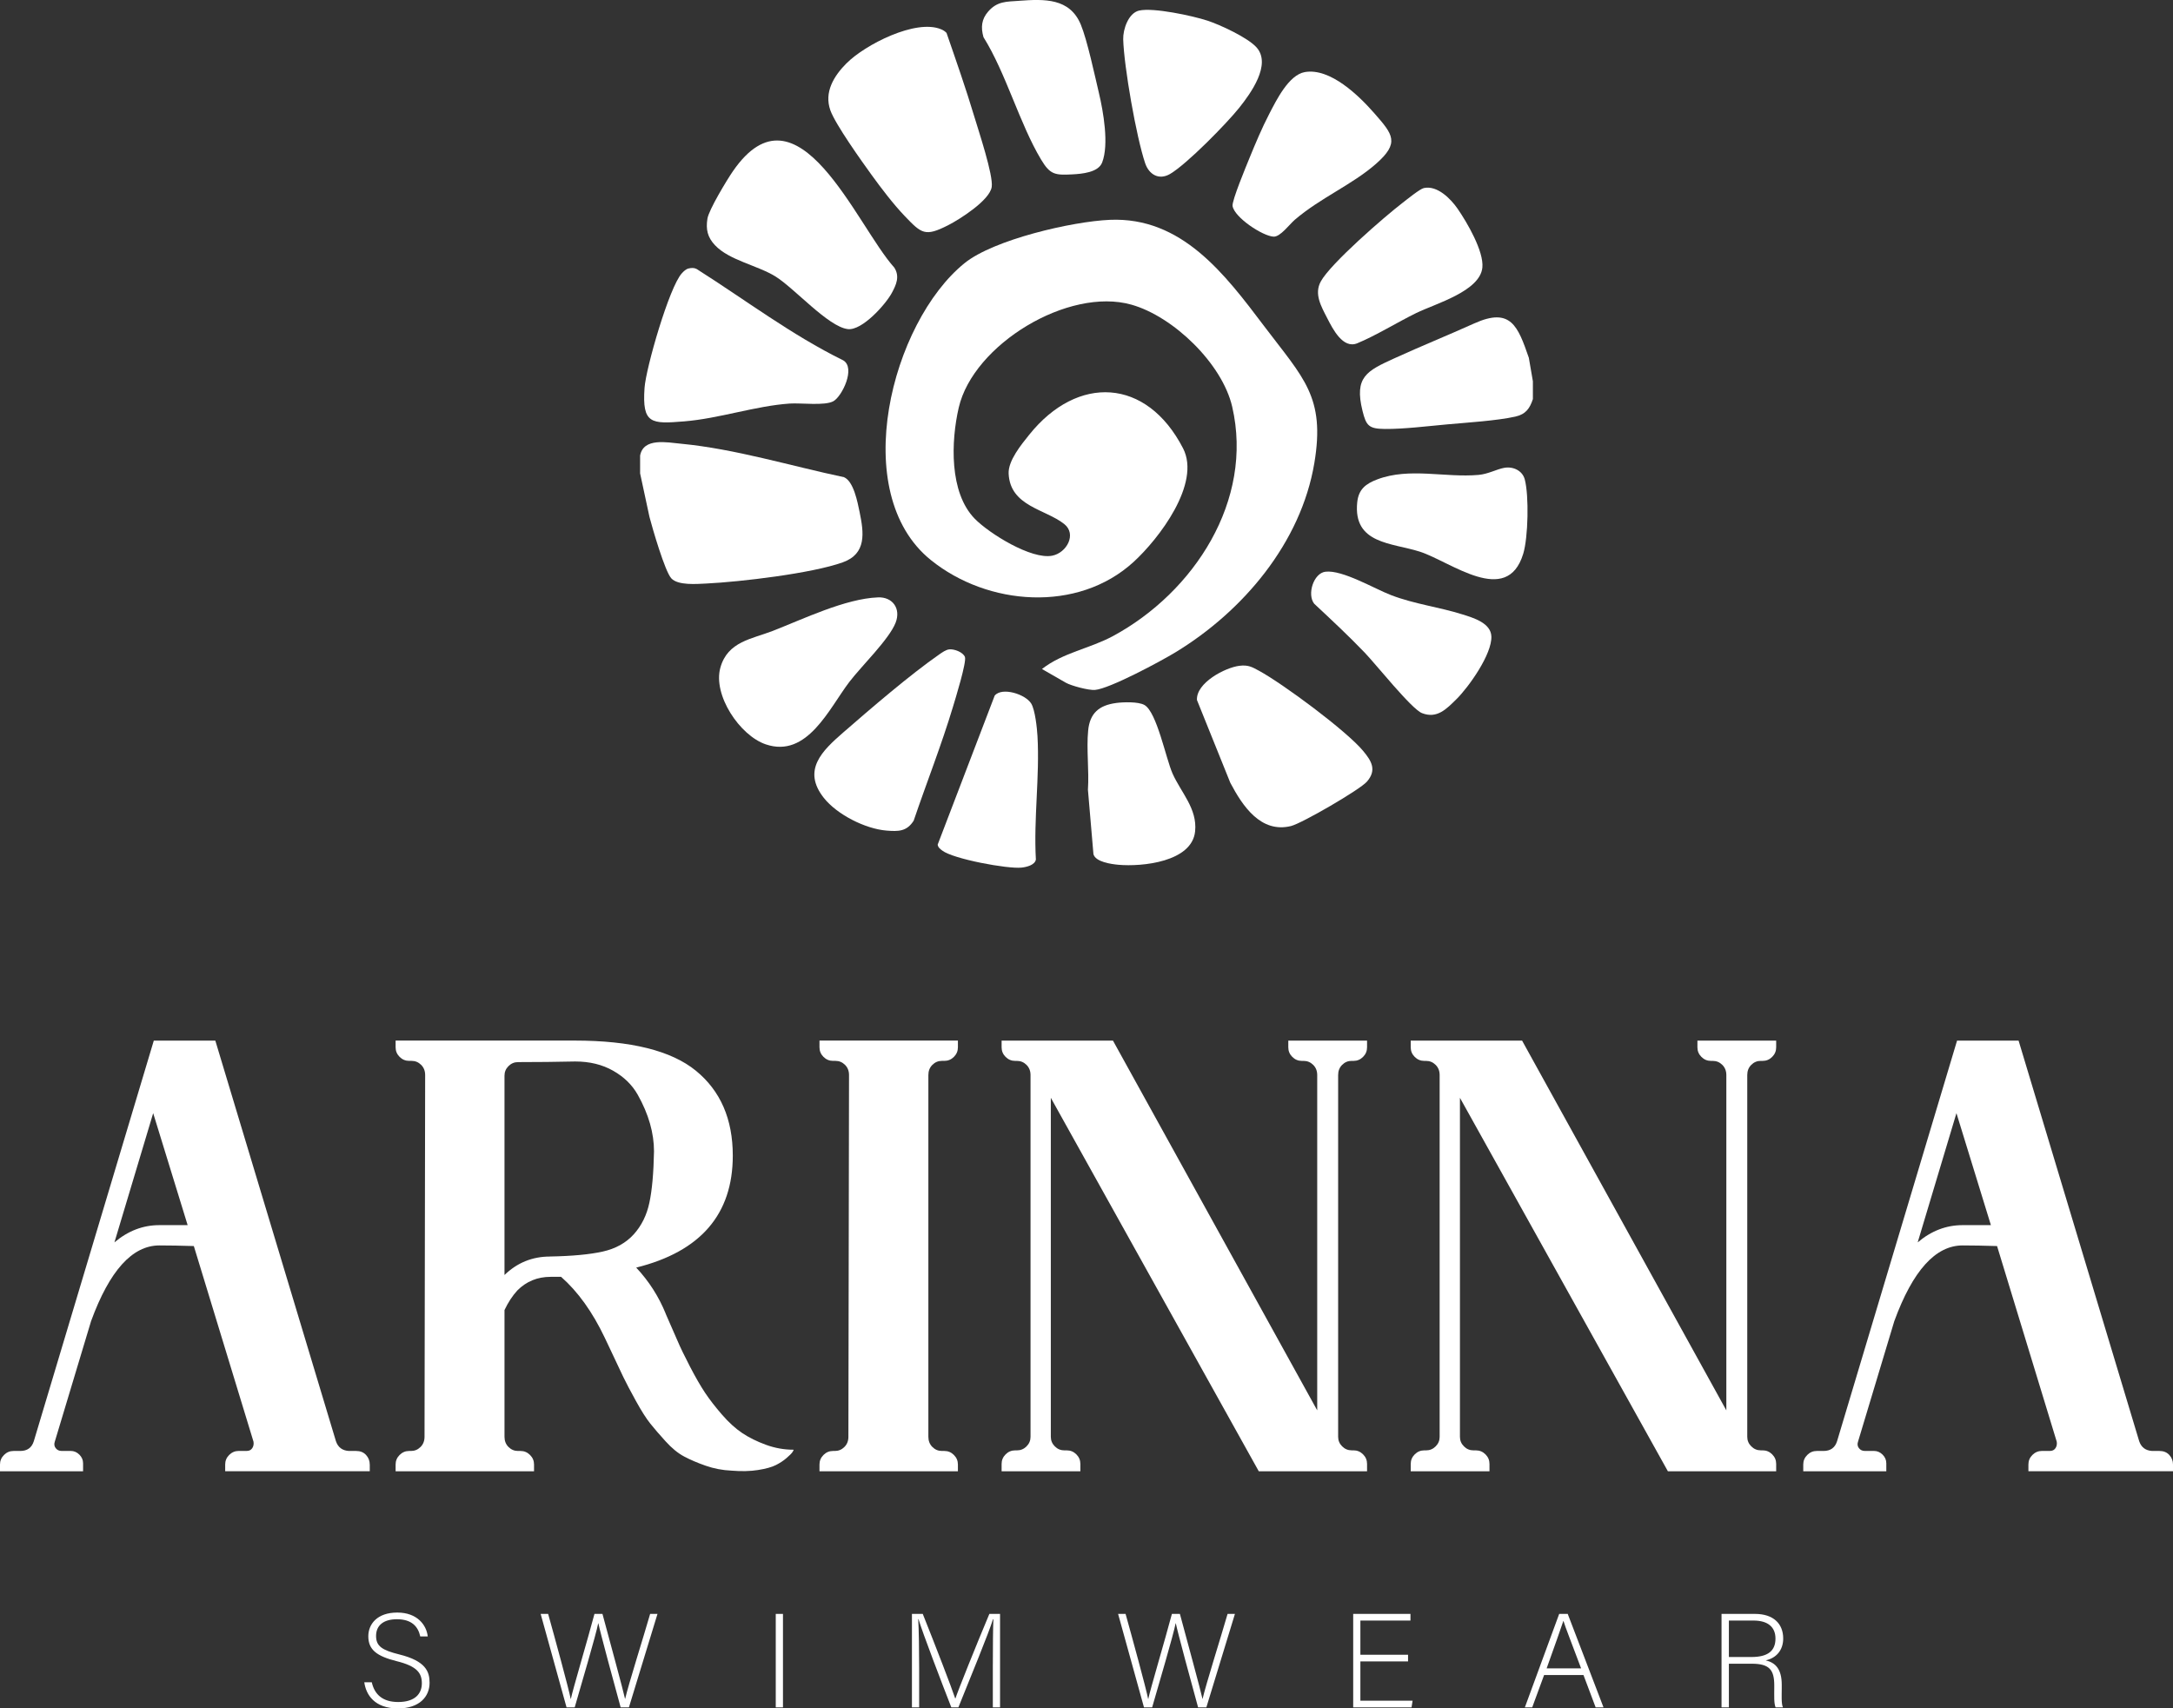 <?xml version="1.0" encoding="UTF-8"?>
<svg id="Layer_1" data-name="Layer 1" xmlns="http://www.w3.org/2000/svg" fill="#fff" viewBox="0 0 804.04 632.13">
  <rect x="0" y="0" width="804.04" height="632.13" fill="#333333" stroke="none"/>
  <defs>
    <style>
      .cls-1 {
        fill: #fff;
      }
    </style>
  </defs>
  <g>
    <path d="M236.85,175.19v-6.61c1.21-6.7,9.92-4.9,15.14-4.4,20.12,1.93,40.56,8.22,60.29,12.38,3.58,1.52,5.02,9.22,5.79,12.93,1.56,7.57,2.66,15.38-6.21,18.57-11.43,4.12-37.98,7.24-50.51,7.85-3.56.17-10.46.77-12.95-1.91-2.37-2.56-6.99-18.52-8.09-22.74l-3.46-16.09Z"/>
    <path d="M567.19,141.05v6.61c-1.15,3.49-2.66,5.62-6.46,6.48-6.75,1.52-17.98,2.23-25.2,2.88-7.07.64-16.22,1.77-23.13,1.7-5.93-.06-6.89-1.21-8.24-6.65-3.14-12.63,1.55-14.82,11.85-19.52,9.73-4.44,19.75-8.5,29.5-12.89,13.57-6.11,16.14,1.1,20.18,12.72l1.5,8.69Z"/>
    <path d="M385.54,247.54c7.77-6.09,17.69-7.54,26.34-12.22,29.88-16.17,52.09-50.11,44.05-84.83-3.69-15.95-21.75-33.36-37.24-37.75-23.35-6.63-58.52,14.69-63.94,38.07-2.87,12.39-3.58,31.42,5.94,41.14,5.31,5.43,20.93,15.18,28.65,13.66,5.34-1.05,9.15-7.96,4.45-11.71-6.94-5.53-20.01-6.53-20.58-18.64-.23-4.78,4.66-10.73,7.66-14.46,17.83-22.19,43.4-21.09,56.88,5.09,6.71,13.02-8.95,33.49-18.34,42.06-20.64,18.85-53.95,16.24-74.98-.73-30.84-24.87-14.6-87.92,12.45-109.84,10.74-8.71,39.76-15.43,53.74-16.04,26.66-1.16,42.57,20.06,57.14,39.34s22.67,26.13,18.57,50.63c-4.94,29.53-26.38,54.87-51.44,70.08-5.42,3.29-24.24,13.41-29.72,13.89-2.35.2-8.85-1.55-10.8-2.67l-8.83-5.07Z"/>
    <path d="M313.22,23.43c6.76-6.83,25.66-16.56,35.04-12.58.76.32,1.41.73,1.97,1.33,3.55,10.28,7.17,20.59,10.29,31,1.56,5.21,7.06,21.66,6.43,25.98-.71,4.93-11.8,11.97-16.12,14.17-8.55,4.35-9.82,3.14-16.07-3.39-4.19-4.38-8.7-10.3-12.28-15.25s-13.36-18.63-15.23-23.86c-2.41-6.75,1.33-12.74,5.96-17.41Z"/>
    <path d="M264.58,90.76c-2.78-2.95-3.46-5.85-2.82-9.86.53-3.29,7.22-14.35,9.43-17.55,24.01-34.84,45.7,20.14,59.72,35.67,2.08,3.27.73,6.31-.92,9.36-2.35,4.35-11.04,14.01-16.28,13.39-7.28-.86-19.78-15.15-26.8-19.49-6.65-4.11-17.07-5.95-22.33-11.53Z"/>
    <path d="M254.87,99.32c.98-.22,1.95-.28,2.88.2,18.01,11.4,35.07,24.38,54.27,33.82,4.67,2.8-.45,13.31-3.63,15.1-3.18,1.79-12.02.59-16.19.88-12.76.88-26.08,5.55-39.1,6.6-12.13.98-15.56,1-14.61-12.41.52-7.4,9.17-37.35,13.79-42.37.73-.79,1.49-1.58,2.59-1.82Z"/>
    <path d="M458.6,246.35c3.19-.39,4.57.38,7.24,1.83,8.84,4.8,32.37,22.22,38.57,29.7,3.08,3.71,5.07,7.01,1.41,11.29-2.57,3.01-24.11,15.48-28.13,16.47-11.17,2.75-17.92-7.4-22.46-16.01l-12.34-30.62c-.36-6.33,10.39-12.01,15.71-12.66Z"/>
    <path d="M421.52,3.91c5.25-1.19,19.75,1.93,25.23,3.72,4.73,1.55,14.94,6.28,18.18,9.9,5.65,6.33-2.21,17.09-6.37,22.31-4.73,5.93-19.41,20.88-25.59,24.51-4.09,2.41-7.8.3-9.25-3.96-3.25-9.61-7.84-35.73-8.12-45.85-.1-3.64,1.9-9.73,5.93-10.64Z"/>
    <path d="M324.85,221.03c5.48-.21,8.55,4.2,6.55,9.35-2.4,6.18-12.69,16.11-17.14,21.95-7.46,9.79-15.56,28.29-30.91,23.09-9.62-3.26-19.65-18.23-16.8-28.4,2.71-9.68,11.63-10.56,19.43-13.6,11.29-4.4,26.86-11.93,38.86-12.38Z"/>
    <path d="M482.81,26.67c9.4-1.63,20,8.71,25.75,15.28,6.87,7.84,9.46,10.88.53,18.71-8.81,7.72-20.48,12.51-30,20.66-1.93,1.65-5.36,6.35-7.82,6.24-4.07-.18-14.5-7.09-15.2-11.33-.32-1.92,5.09-14.89,6.25-17.74,2.18-5.34,4.67-11.26,7.32-16.35,2.62-5.04,7.21-14.43,13.16-15.47Z"/>
    <path d="M526.85,69.58c4.97-1.08,9.94,3.97,12.49,7.66,3.49,5.04,9.74,15.75,9.16,21.73-.85,8.82-17.39,13.39-24.45,16.84-6.92,3.39-14.98,8.38-21.83,11.2-5.3,2.19-9.06-5.25-11.11-9.25-2.26-4.41-4.94-8.98-2.4-13.62,3.64-6.66,23.59-23.98,30.32-29.14,1.55-1.19,6.34-5.1,7.82-5.42Z"/>
    <path d="M351.22,240.27c1.81-.19,5.09,1,5.81,2.8s-3.54,15.53-4.41,18.43c-4.27,14.21-9.78,28.11-14.55,42.16-2.56,4.03-5.67,4.02-10.09,3.66-7.82-.65-18.27-5.92-23.15-12.09-8.12-10.28-.63-17.42,7.19-24.22,10.14-8.83,24.73-21.37,35.54-28.88,1.01-.7,2.44-1.73,3.66-1.85Z"/>
    <path d="M556.58,173.11c3.2-.61,6.72.96,7.6,4.26,1.61,6.02,1.27,21.54-.57,27.55-6.03,19.73-26.83,2.86-38.29-.81-10.31-3.3-24.68-2.78-23.13-18.22.49-4.87,3.17-6.9,7.45-8.52,11.89-4.49,25.07-.55,37.44-1.65,3.58-.32,6.58-2.07,9.5-2.62Z"/>
    <path d="M377.13.29c9.26-.66,18.68-1.08,22.79,8.82,2.38,5.73,5.2,19.01,6.68,25.23,1.65,6.94,3.8,19.11,1.21,25.79-1.44,3.71-7.54,4.2-11.03,4.39-6.51.35-8.24.06-11.57-5.49-7.95-13.25-13.01-32.03-21.31-45.28-1.03-3.64-.74-6.64,1.76-9.5,3.35-3.83,6.74-3.62,11.46-3.95Z"/>
    <path d="M412.9,260.12c2.68-.36,8.27-.55,10.55.73,4.59,2.59,7.94,19.81,10.41,25.37,3.12,7.01,9.21,12.99,8.35,21.38-1.15,11.33-19.64,13.15-28.34,12.38-2.63-.24-8.52-1.03-9.28-3.94l-2.04-23.83c.48-7.14-.6-14.93.09-21.97.62-6.29,3.97-9.26,10.26-10.11Z"/>
    <path d="M538.92,258.68c-3.8,3.77-7.25,7.33-12.77,5.18-3.85-1.5-17.04-18.06-21.14-22.33-6.02-6.28-12.39-12.22-18.75-18.16-2.69-3.44-.24-11.3,4.18-11.83,6.28-.76,18.16,6.32,24.3,8.67,8.75,3.35,17.72,4.38,26.44,7.14,3.95,1.25,10.44,3.12,10.65,8.12.27,6.55-8.31,18.65-12.91,23.22Z"/>
    <path d="M368.05,257.38c2.69-3.27,11.41-.53,13.52,2.95,1.44,2.39,2.14,9.06,2.31,12,.86,15.01-1.45,30.61-.59,45.71-.4,2.08-3.49,2.78-5.28,2.98-5.18.56-25.33-3.19-29.36-6.3-.76-.58-1.56-1.15-1.7-2.2l21.1-55.14Z"/>
  </g>
  <g>
    <path class="cls-1" d="M136.82,541.87v2.5h-53.5v-2.5c0-1.37.49-2.54,1.48-3.53.99-.98,2.16-1.48,3.53-1.48h2.96c.91,0,1.59-.34,2.05-1.03s.6-1.48.46-2.39l-22.08-72.39c-4.86-.15-9.11-.23-12.75-.23-10.02,0-18.44,9.33-25.27,28l-13.43,44.62c-.31.91-.19,1.71.34,2.39.53.68,1.25,1.03,2.16,1.03h3.41c1.21,0,2.28.46,3.19,1.37s1.37,1.97,1.37,3.19v2.96H0v-2.5c0-1.37.49-2.54,1.48-3.53s2.16-1.48,3.53-1.48h2.5c2.58,0,4.25-1.21,5.01-3.64l44.39-148.2h22.76l44.62,148.2c.76,2.28,2.35,3.49,4.78,3.64h2.73c1.51,0,2.73.49,3.64,1.48.91.99,1.37,2.16,1.37,3.53ZM58.96,453.31h10.47l-12.75-41.43-14.34,47.81c5.01-4.25,10.55-6.38,16.62-6.38Z"/>
    <path class="cls-1" d="M246.31,486.09c1.82,4.1,3.26,7.4,4.33,9.9,1.06,2.5,2.62,5.73,4.67,9.68,2.05,3.95,3.91,7.17,5.58,9.68,1.67,2.5,3.76,5.2,6.26,8.08,2.5,2.89,5.01,5.16,7.51,6.83,2.5,1.67,5.43,3.11,8.76,4.33,3.34,1.22,6.75,1.82,10.24,1.82,0,.15-.15.46-.46.91-.3.46-1.02,1.18-2.16,2.16-1.14.99-2.47,1.86-3.98,2.62-1.52.76-3.72,1.37-6.6,1.82-2.88.46-6.15.53-9.79.23-3.34-.15-6.53-.76-9.56-1.82-3.04-1.06-5.69-2.2-7.97-3.41-2.28-1.21-4.55-3.07-6.83-5.58s-4.18-4.7-5.69-6.6c-1.52-1.9-3.3-4.7-5.35-8.42-2.05-3.72-3.61-6.68-4.67-8.88-1.06-2.2-2.66-5.58-4.78-10.13-.91-1.97-1.59-3.41-2.05-4.33-4.55-9.56-9.94-17.07-16.16-22.54h-3.87c-4.86,0-8.96,1.67-12.29,5.01-1.82,1.97-3.41,4.4-4.78,7.28v46.9c0,1.52.49,2.77,1.48,3.76.99.99,2.16,1.48,3.53,1.48h.91c1.37,0,2.54.49,3.53,1.48.99.99,1.48,2.16,1.48,3.53v2.5h-51.22v-2.5c0-1.37.49-2.54,1.48-3.53s2.16-1.48,3.53-1.48h.68c1.37,0,2.54-.49,3.53-1.48.99-.98,1.48-2.24,1.48-3.76l.23-133.86c0-1.52-.49-2.77-1.48-3.76-.99-.98-2.16-1.48-3.53-1.48h-.91c-1.37,0-2.54-.49-3.53-1.48-.99-.99-1.48-2.16-1.48-3.53v-2.5h66.25c20.79,0,35.74,3.72,44.85,11.15,9.11,7.44,13.66,17.91,13.66,31.42,0,21.7-11.92,35.51-35.74,41.43,4.7,5.01,8.34,10.7,10.93,17.07ZM203.52,464.92c8.19-.15,14.68-.76,19.46-1.82,4.78-1.06,8.61-3.19,11.5-6.37,2.88-3.19,4.82-7.09,5.8-11.72.99-4.63,1.56-10.96,1.71-19.01,0-3.34-.49-6.75-1.48-10.25-.99-3.49-2.5-7.06-4.55-10.7s-5.09-6.6-9.11-8.88c-4.02-2.28-8.69-3.41-14-3.41-6.98.15-14.04.23-21.17.23-1.37,0-2.54.49-3.53,1.48-.99.99-1.48,2.16-1.48,3.53v73.76c4.7-4.55,10.32-6.83,16.85-6.83Z"/>
    <path class="cls-1" d="M348.52,392.53c-1.37,0-2.54.49-3.53,1.48-.99.99-1.48,2.24-1.48,3.76v133.86c0,1.52.49,2.77,1.48,3.76.99.99,2.16,1.48,3.53,1.48h.91c1.37,0,2.54.49,3.53,1.48.99.99,1.48,2.16,1.48,3.53v2.5h-51.22v-2.5c0-1.37.49-2.54,1.48-3.53s2.16-1.48,3.53-1.48h.68c1.37,0,2.54-.49,3.53-1.48.99-.98,1.48-2.24,1.48-3.76l.23-133.86c0-1.52-.49-2.77-1.48-3.76-.99-.98-2.16-1.48-3.53-1.48h-.91c-1.37,0-2.54-.49-3.53-1.48-.99-.99-1.48-2.16-1.48-3.53v-2.5h51.22v2.5c0,1.37-.49,2.54-1.48,3.53s-2.16,1.48-3.53,1.48h-.91Z"/>
    <path class="cls-1" d="M500.14,392.53c-1.37,0-2.54.49-3.53,1.48-.99.99-1.48,2.24-1.48,3.76v133.86c0,1.37.49,2.54,1.48,3.53.99.99,2.16,1.48,3.53,1.48h.68c1.37,0,2.54.49,3.53,1.48.99.99,1.48,2.16,1.48,3.53v2.73h-40.07l-76.94-138.18v125.44c0,1.37.49,2.54,1.48,3.53.99.99,2.16,1.48,3.53,1.48h.91c1.37,0,2.54.49,3.53,1.48.99.99,1.48,2.16,1.48,3.53v2.73h-29.14v-2.73c0-1.37.49-2.54,1.48-3.53s2.16-1.48,3.53-1.48h.68c1.37,0,2.54-.49,3.53-1.48.99-.98,1.48-2.16,1.48-3.53v-133.86c0-1.52-.49-2.77-1.48-3.76-.99-.98-2.16-1.48-3.53-1.48h-.68c-1.37,0-2.54-.49-3.53-1.48-.99-.99-1.48-2.16-1.48-3.53v-2.5h41.2l75.58,136.82v-124.07c0-1.52-.49-2.77-1.48-3.76-.99-.98-2.16-1.48-3.53-1.48h-.68c-1.37,0-2.54-.49-3.53-1.48-.99-.99-1.48-2.16-1.48-3.53v-2.5h29.14v2.5c0,1.37-.49,2.54-1.48,3.53-.99.99-2.16,1.48-3.53,1.48h-.68Z"/>
    <path class="cls-1" d="M651.52,392.53c-1.37,0-2.54.49-3.53,1.48-.99.99-1.48,2.24-1.48,3.76v133.86c0,1.37.49,2.54,1.48,3.53.99.99,2.16,1.48,3.53,1.48h.68c1.37,0,2.54.49,3.53,1.48.99.99,1.48,2.16,1.48,3.53v2.73h-40.07l-76.94-138.18v125.44c0,1.37.49,2.54,1.48,3.53.99.99,2.16,1.48,3.53,1.48h.91c1.37,0,2.54.49,3.53,1.48.99.99,1.48,2.16,1.48,3.53v2.73h-29.14v-2.73c0-1.37.49-2.54,1.48-3.53s2.16-1.48,3.53-1.48h.68c1.37,0,2.54-.49,3.53-1.48.99-.98,1.48-2.16,1.48-3.53v-133.86c0-1.52-.49-2.77-1.48-3.76-.99-.98-2.16-1.48-3.53-1.48h-.68c-1.37,0-2.54-.49-3.53-1.48-.99-.99-1.48-2.16-1.48-3.53v-2.5h41.2l75.58,136.82v-124.07c0-1.52-.49-2.77-1.48-3.76-.99-.98-2.16-1.48-3.53-1.48h-.68c-1.37,0-2.54-.49-3.53-1.48-.99-.99-1.48-2.16-1.48-3.53v-2.5h29.14v2.5c0,1.37-.49,2.54-1.48,3.53-.99.99-2.16,1.48-3.53,1.48h-.68Z"/>
    <path class="cls-1" d="M804.04,541.87v2.5h-53.5v-2.5c0-1.37.49-2.54,1.48-3.53.99-.98,2.16-1.48,3.53-1.48h2.96c.91,0,1.59-.34,2.05-1.03s.6-1.48.46-2.39l-22.08-72.39c-4.86-.15-9.11-.23-12.75-.23-10.02,0-18.44,9.33-25.27,28l-13.43,44.62c-.31.91-.19,1.71.34,2.39.53.68,1.25,1.03,2.16,1.03h3.41c1.21,0,2.28.46,3.19,1.37s1.37,1.97,1.37,3.19v2.96h-30.73v-2.5c0-1.37.49-2.54,1.48-3.53s2.16-1.48,3.53-1.48h2.5c2.58,0,4.25-1.21,5.01-3.64l44.39-148.2h22.76l44.62,148.2c.76,2.28,2.35,3.49,4.78,3.64h2.73c1.51,0,2.73.49,3.64,1.48.91.99,1.37,2.16,1.37,3.53ZM726.19,453.31h10.47l-12.75-41.43-14.34,47.81c5.01-4.25,10.55-6.38,16.62-6.38Z"/>
  </g>
  <g>
    <path class="cls-1" d="M137.56,622.45c1.04,4.6,4.1,7.31,9.78,7.31,6.32,0,8.75-3.16,8.75-6.92s-1.73-6.32-9.34-8.2c-7.31-1.83-10.47-4.2-10.47-9.19,0-4.55,3.31-8.79,10.72-8.79s10.82,4.64,11.27,8.84h-2.77c-.79-3.7-3.21-6.37-8.64-6.37-4.99,0-7.71,2.32-7.71,6.17s2.27,5.29,8.64,6.87c9.73,2.42,11.16,6.32,11.16,10.47,0,5.09-3.7,9.49-11.71,9.49-8.64,0-11.81-5.04-12.45-9.68h2.77Z"/>
    <path class="cls-1" d="M209.63,631.74l-9.58-34.58h2.77c2.32,8.3,7.56,27.42,8.35,31.47h.05c.64-3.21,6.32-22.33,8.74-31.47h2.96c2.27,8.45,7.81,28.75,8.35,31.42h.05c1.09-4.89,6.87-23.17,9.24-31.42h2.72l-10.57,34.58h-3.06c-2.27-8.15-7.66-28.16-8.25-31.12h-.05c-.89,4.5-6.23,22.53-8.7,31.12h-3.01Z"/>
    <path class="cls-1" d="M289.71,597.16v34.58h-2.67v-34.58h2.67Z"/>
    <path class="cls-1" d="M367.37,615.83c0-6.77.05-13.24.2-16.7h-.15c-1.38,4.64-8.4,21.69-12.8,32.61h-2.62c-3.31-8.45-10.57-27.42-12.15-32.66h-.1c.25,3.95.35,12.01.35,17.93v14.72h-2.67v-34.58h4c4.74,11.86,10.72,27.37,12,31.27h.1c.79-2.52,7.71-19.76,12.55-31.27h3.95v34.58h-2.67v-15.91Z"/>
    <path class="cls-1" d="M423.29,631.74l-9.58-34.58h2.77c2.32,8.3,7.56,27.42,8.35,31.47h.05c.64-3.21,6.32-22.33,8.74-31.47h2.96c2.27,8.45,7.81,28.75,8.35,31.42h.05c1.09-4.89,6.87-23.17,9.24-31.42h2.72l-10.57,34.58h-3.06c-2.27-8.15-7.66-28.16-8.25-31.12h-.05c-.89,4.5-6.23,22.53-8.7,31.12h-3.01Z"/>
    <path class="cls-1" d="M521,614.74h-17.64v14.53h19.32l-.39,2.47h-21.59v-34.58h21.19v2.47h-18.53v12.65h17.64v2.47Z"/>
    <path class="cls-1" d="M571.34,619.78l-4.4,11.96h-2.72l12.7-34.58h3.16l13.24,34.58h-2.91l-4.5-11.96h-14.57ZM585.03,617.31c-3.85-10.28-5.83-15.22-6.52-17.54h-.05c-.84,2.62-3.06,8.75-6.18,17.54h12.75Z"/>
    <path class="cls-1" d="M639.71,615.58v16.16h-2.72v-34.58h12.4c6.82,0,10.42,3.66,10.42,9.09,0,4.4-2.62,7.26-6.47,8.1,3.56.84,5.93,3.16,5.93,9.04v1.33c0,2.42-.2,5.68.44,7.02h-2.72c-.64-1.48-.49-4.25-.49-7.21v-.89c0-5.68-1.68-8.05-8.3-8.05h-8.5ZM639.71,613.11h8.35c6.08,0,8.89-2.27,8.89-6.82,0-4.25-2.77-6.67-8.15-6.67h-9.09v13.49Z"/>
  </g>
</svg>